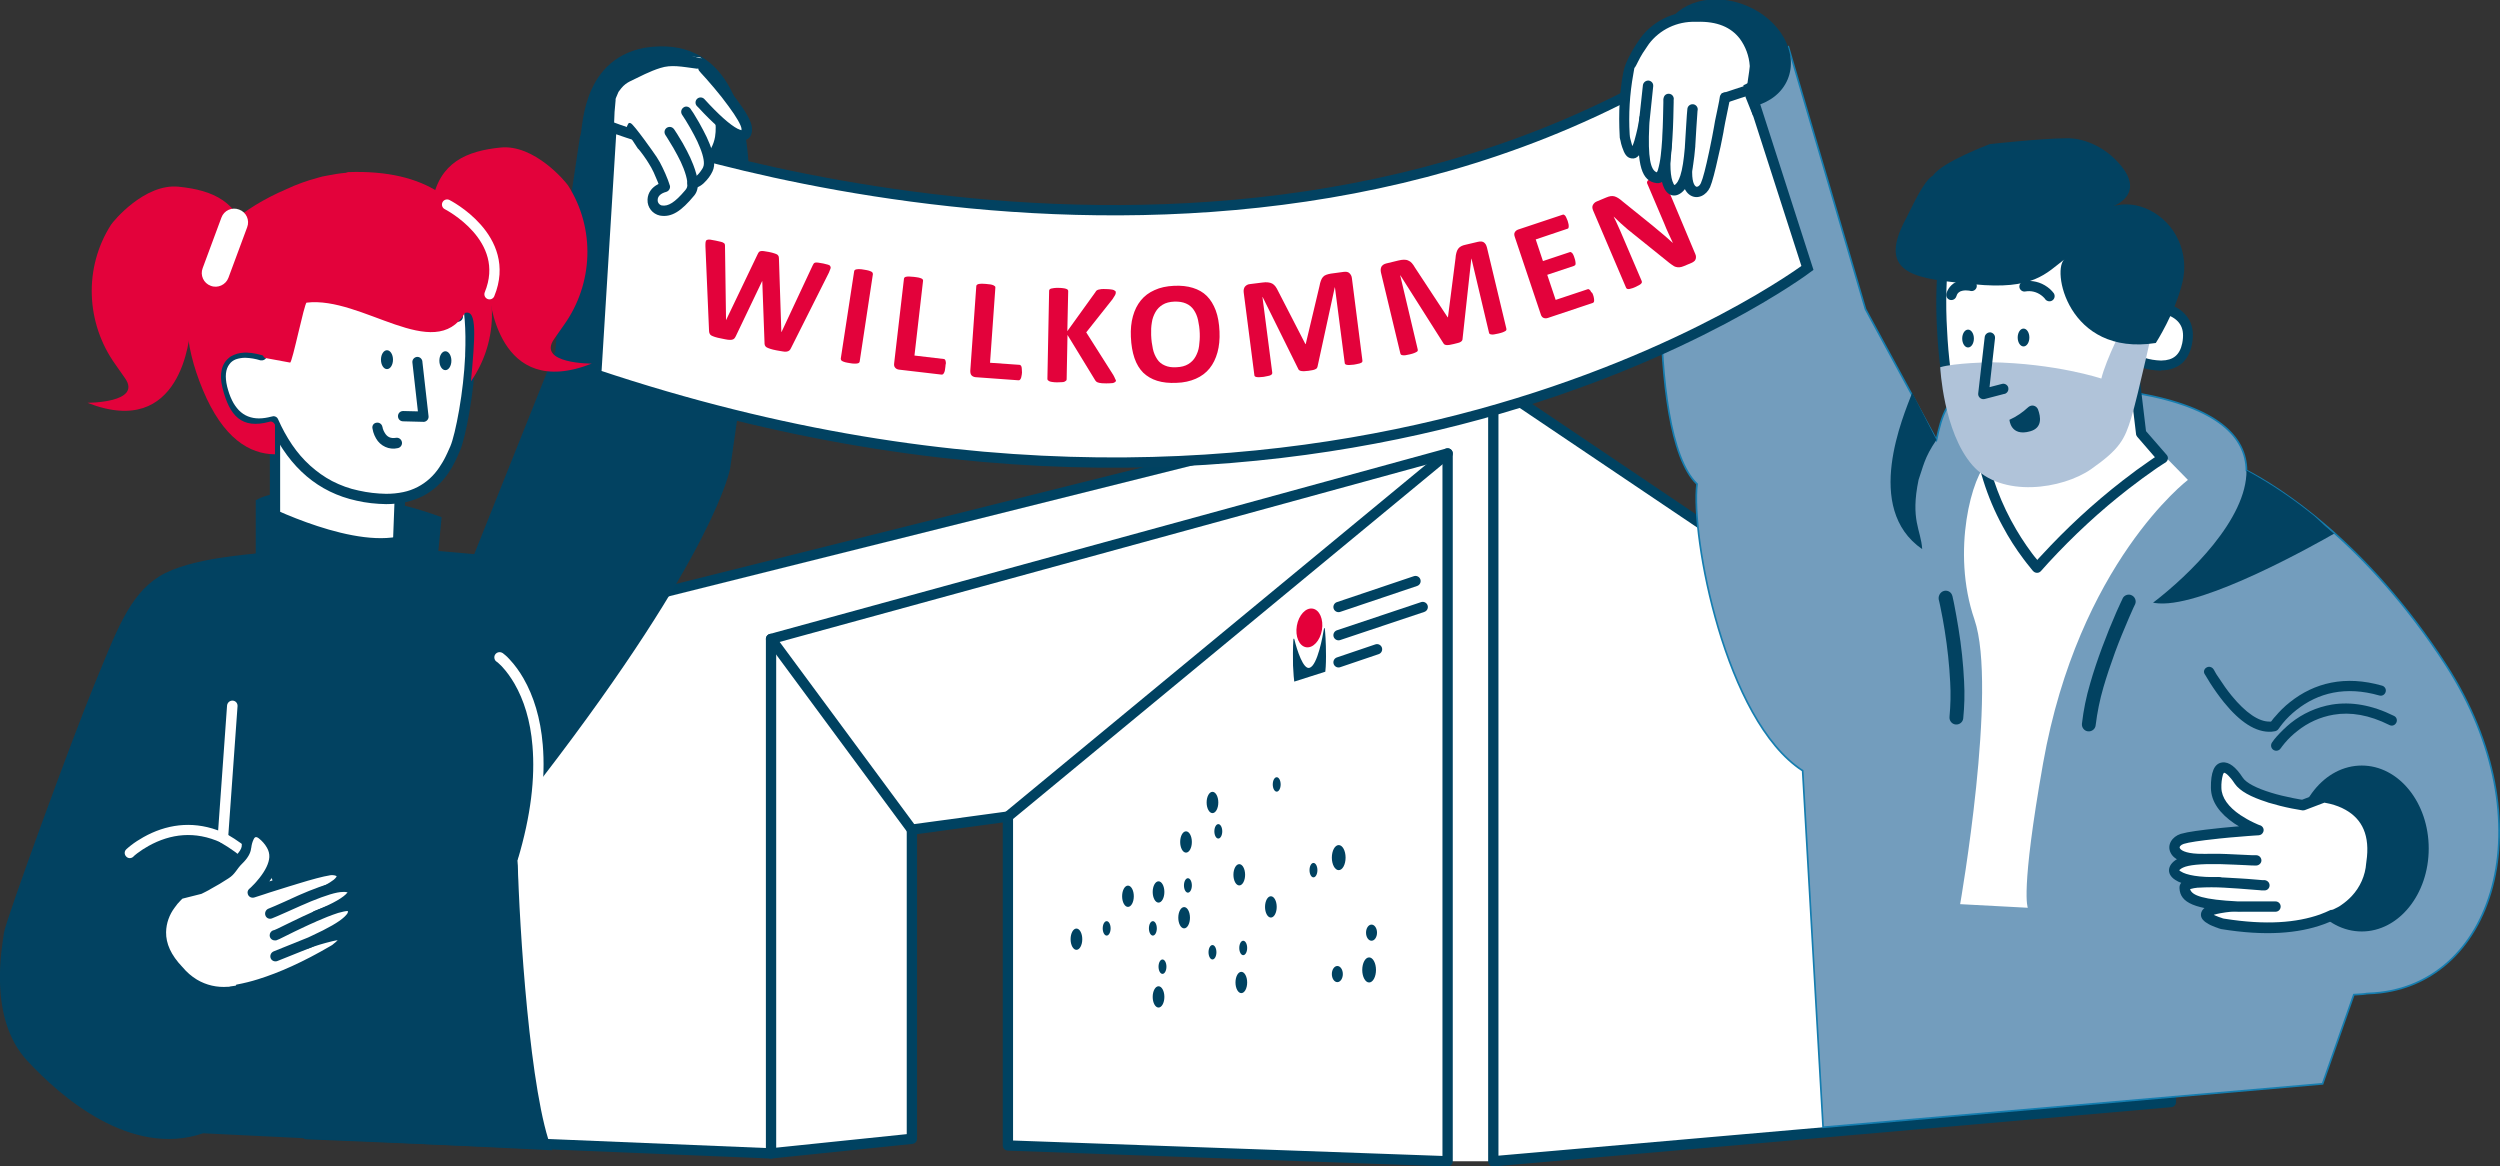 <?xml version="1.0" encoding="UTF-8"?>
<svg xmlns="http://www.w3.org/2000/svg" xmlns:xlink="http://www.w3.org/1999/xlink" version="1.1" id="Ebene_1" x="0px" y="0px" viewBox="0 0 1455.5 679.1" style="enable-background:new 0 0 1455.5 679.1;" xml:space="preserve">
<rect x="0" y="0" width="1455.5" height="679.1" fill="#333333" stroke="none"/>
<style type="text/css">
	.st0{fill:#FFFFFF;}
	.st1{fill:none;stroke:#004261;stroke-width:6;stroke-linecap:round;stroke-linejoin:round;}
	.st2{fill:#E4003A;}
	.st3{fill:#004261;}
	.st4{fill:#739DBD;stroke:#157DAF;stroke-miterlimit:10;}
	.st5{fill:#024261;}
	.st6{fill:#B0C3D9;}
	.st7{fill:#E3023B;}
	.st8{fill:#FFFFFF;stroke:#024261;stroke-width:6;stroke-miterlimit:10;}
	.st9{fill:none;stroke:#024261;stroke-width:6;stroke-miterlimit:10;}
	.st10{fill:none;stroke:#FFFFFF;stroke-width:6;stroke-linecap:round;stroke-linejoin:round;}
</style>
<polyline class="st0" points="869.8,223.8 1263.9,489.3 1263.9,641.6 895.6,673.8 885.9,676.1 842.8,676.1 586.8,666.9 586.8,475.4   531.9,483 530.9,663 448.9,671.5 178.5,660.3 178.5,396.8 869.4,224.1 "></polyline>
<polyline class="st1" points="869.8,223.8 1263.9,489.3 1263.9,641.6 869.4,676.1 869.4,224.1 178.5,396.8 178.5,660.3 448.9,671.5   "></polyline>
<polygon class="st1" points="448.9,671.5 448.9,372 842.8,264 842.8,676.1 586.8,666.9 586.8,475.4 530.9,483 530.9,663 "></polygon>
<line class="st1" x1="530.9" y1="483" x2="448.9" y2="372"></line>
<line class="st1" x1="586.8" y1="475.4" x2="842.8" y2="264"></line>
<ellipse transform="matrix(0.169 -0.986 0.986 0.169 272.862 1055.093)" class="st2" cx="762" cy="365.8" rx="11.4" ry="7.4"></ellipse>
<path class="st3" d="M753.6,372.3c-0.1-0.6-0.5-0.7-0.6,0c-0.3,4.5-0.3,11.7-0.2,15.2c0.2,4.8,0.6,8.6,0.7,9.2  c0,0.1,0.1,0.1,0.1,0.1l17.9-5.7c0,0,0.1,0,0.1-0.1c0.1-0.5,0.4-4,0.4-9c0-8.7-0.5-14.2-0.7-16.1c0-0.3-0.4-0.4-0.5,0.2  c-0.6,3.7-3.7,21.4-8.4,22.7C758.8,390,755.1,378.5,753.6,372.3L753.6,372.3z"></path>
<line class="st1" x1="779.3" y1="353.4" x2="824.1" y2="338.3"></line>
<line class="st1" x1="779.3" y1="369.8" x2="828.3" y2="353.4"></line>
<line class="st1" x1="779.3" y1="385.6" x2="801.7" y2="378"></line>
<ellipse class="st3" cx="674.5" cy="519.3" rx="3.4" ry="6.2"></ellipse>
<ellipse class="st3" cx="674.5" cy="580.4" rx="3.4" ry="6.2"></ellipse>
<ellipse class="st3" cx="626.7" cy="546.8" rx="3.4" ry="6.2"></ellipse>
<ellipse class="st3" cx="722.7" cy="572" rx="3.4" ry="6.2"></ellipse>
<ellipse class="st3" cx="723.8" cy="551.9" rx="2.3" ry="4.2"></ellipse>
<ellipse class="st3" cx="705.9" cy="554.4" rx="2.3" ry="4.2"></ellipse>
<ellipse class="st3" cx="676.8" cy="562.8" rx="2.3" ry="4.2"></ellipse>
<ellipse class="st3" cx="644.3" cy="540.5" rx="2.3" ry="4.2"></ellipse>
<ellipse class="st3" cx="671.2" cy="540.5" rx="2.3" ry="4.2"></ellipse>
<ellipse class="st3" cx="691.6" cy="515.5" rx="2.3" ry="4.2"></ellipse>
<ellipse class="st3" cx="709.3" cy="484" rx="2.3" ry="4.2"></ellipse>
<ellipse class="st3" cx="743.3" cy="456.7" rx="2.3" ry="4.2"></ellipse>
<ellipse class="st3" cx="764.7" cy="506.6" rx="2.3" ry="4.2"></ellipse>
<ellipse class="st3" cx="798.5" cy="543" rx="3.2" ry="4.7"></ellipse>
<ellipse class="st3" cx="778.6" cy="567.1" rx="3.2" ry="4.7"></ellipse>
<ellipse class="st3" cx="797.1" cy="564.7" rx="4" ry="7.3"></ellipse>
<ellipse class="st3" cx="779.4" cy="499.3" rx="4" ry="7.3"></ellipse>
<ellipse class="st3" cx="739.9" cy="528" rx="3.4" ry="6.2"></ellipse>
<ellipse class="st3" cx="689.4" cy="534.3" rx="3.4" ry="6.2"></ellipse>
<ellipse class="st3" cx="721.5" cy="509.3" rx="3.4" ry="6.2"></ellipse>
<ellipse class="st3" cx="690.5" cy="490.2" rx="3.4" ry="6.2"></ellipse>
<ellipse class="st3" cx="705.9" cy="467.2" rx="3.4" ry="6.2"></ellipse>
<ellipse class="st3" cx="656.7" cy="521.8" rx="3.4" ry="6.2"></ellipse>
<g id="man">
	<g id="hoodie">
		<path id="shape" class="st4" d="M1424.2,387.4c-46.4-71.8-97-103.4-116.3-113.5c-0.2-19.3-16.3-36.6-63.2-44.9    c-105-19.4-111.2-0.9-117.3,27.1l-41.3-76.1l-44.9-152.6l-65.1,59c-8.9,12-19.3,165.5,11.9,195.4c-3.7,30.3,16.3,137.6,61.5,166.9    l11.9,207.6l290.8-25.3l18.2-51.9c8.4-0.4,6-0.6,8.5-0.7C1452.1,576.1,1482.9,478.5,1424.2,387.4L1424.2,387.4z"></path>
		<path id="shape-2" class="st5" d="M1117,279.3c2.7-7.5,3.2-12.7,10.4-23.2l-14.1-27.5c-5.1,13.5-28.7,67.3,5.8,91.1    C1118.4,308.3,1112.1,302.9,1117,279.3L1117,279.3z"></path>
		<path id="shapeII" class="st5" d="M1347.6,300.6c-12.4-10.1-25.6-19.1-39.7-26.7c0.3,28.2-33.3,60.9-54.4,77    c1.1,0.2,2.2,0.3,3.4,0.4c27,1.8,91.1-34.4,102-40.6C1355.4,307.8,1351.6,304.3,1347.6,300.6L1347.6,300.6z"></path>
		<path id="Path-6" class="st5" d="M1357.6,410.2c11.2-1.8,23.3,0.2,36.2,6.6c1.5,0.7,2.1,2.5,1.3,4s-2.5,2.1-4,1.3l0,0    c-11.8-5.9-22.6-7.7-32.5-6c-7.7,1.3-15,4.6-21.1,9.5c-2.7,2.1-5.1,4.4-7.3,7c-0.6,0.7-1.1,1.4-1.6,2l-0.4,0.6l-0.2,0.2l-0.2,0.3    c-0.9,1.4-2.8,1.8-4.2,0.9s-1.8-2.8-0.9-4.2l0,0l0.2-0.3c0.8-1.2,1.7-2.3,2.6-3.3c2.5-2.8,5.2-5.4,8.1-7.8    C1340.6,415.4,1348.8,411.7,1357.6,410.2L1357.6,410.2z"></path>
		<path id="Path-7" class="st5" d="M1284.7,388.6c1.4-0.8,3.1-0.3,4,1l0.6,1l0.2,0.4c0.6,1.1,1.3,2.3,2.2,3.5    c2.4,3.7,4.9,7.3,7.7,10.7c7.9,9.6,15.7,15.2,22.3,14.9l0.3,0l0.2,0l0.5-0.6c0.4-0.6,0.9-1.2,1.5-1.9l0.3-0.3    c2.6-3.1,5.5-6,8.7-8.5c14.2-11.3,32.1-15.8,53.7-9.6c1.6,0.5,2.5,2.1,2,3.7c-0.5,1.6-2.1,2.5-3.7,2c-19.6-5.6-35.6-1.6-48.3,8.5    c-2.9,2.3-5.5,4.8-7.8,7.6c-0.6,0.8-1.2,1.5-1.7,2.2l-0.2,0.3c-0.2,0.3-0.4,0.6-0.5,0.7l-0.1,0.1c-0.4,0.7-1.2,1.2-2,1.4    c-0.7,0.1-1.4,0.2-2.1,0.3c-9.3,0.6-18.6-5.9-27.7-17.1c-2.9-3.6-5.6-7.4-8.1-11.3l-0.6-1c-0.5-0.8-1-1.6-1.4-2.3l-0.6-1    c-0.2-0.4-0.4-0.7-0.5-0.8C1282.7,391.2,1283.2,389.4,1284.7,388.6L1284.7,388.6L1284.7,388.6z"></path>
		<path id="line_II" class="st5" d="M1131.9,344c2.1-0.5,4.2,0.8,4.7,2.8l0.1,0.2l0.3,1.4l0.4,1.8c0.1,0.5,0.2,1,0.3,1.5l0.1,0.5    c0.8,4.1,1.6,8.6,2.4,13.5c1.7,10.3,2.8,20.7,3.3,31.1c0.4,7.1,0.2,14.3-0.5,21.4c-0.2,2.2-2.2,3.8-4.4,3.6    c-2.2-0.2-3.8-2.2-3.6-4.4c0.6-6.7,0.8-13.5,0.4-20.2c-0.5-10.1-1.6-20.2-3.2-30.2c-0.7-4.7-1.6-9.1-2.4-13.1l-0.3-1.5    c-0.1-0.6-0.3-1.2-0.4-1.8l-0.4-1.7C1128.4,346.7,1129.8,344.5,1131.9,344C1131.9,344,1131.9,344,1131.9,344L1131.9,344z"></path>
		<path id="line" class="st5" d="M1241.1,346.6c1.9,0.9,2.8,3.2,2,5.1l-1.1,2.3l-0.7,1.6c-0.6,1.3-1.2,2.7-1.9,4.3    c-2.7,6.3-5.5,13-8,19.8c-2.6,7.1-4.9,14-6.8,20.5c-2.1,7.2-3.6,14.6-4.5,22c-0.2,2.2-2.2,3.8-4.4,3.6c-2.2-0.2-3.8-2.2-3.6-4.4    l0,0c0.9-7.9,2.5-15.8,4.8-23.5c1.9-6.7,4.3-13.8,7-21.1c2.6-7,5.4-13.9,8.2-20.3l0.9-2c0.6-1.3,1.1-2.4,1.6-3.5l0.9-1.9l0.4-0.9    C1236.8,346.5,1239.2,345.6,1241.1,346.6L1241.1,346.6z"></path>
	</g>
	<path id="shirt" class="st0" d="M1260.4,265.7l13.4,13.7c0,0-63.6,48.4-84.3,164.9c-13.4,75.7-8.9,84.2-8.9,84.2l-39.4-2.1   c0,0,22-125.9,8.3-165.8c-13.7-39.8-1.2-84.6,8.1-91.8C1166.9,261.6,1260.4,265.7,1260.4,265.7L1260.4,265.7z"></path>
	<path id="neck" class="st0" d="M1242.7,221.2l3.7,31.1l12.6,14.5l0,0c0,0-37.3,23.1-73,63.7c0,0-29.2-30.8-34.3-79.1l68.4,8.5   l5.4-26.7L1242.7,221.2L1242.7,221.2z"></path>
	<path id="neck-2" class="st5" d="M1186,333.5c-0.8,0-1.6-0.3-2.2-0.9c-0.2-0.2-0.6-0.6-1.2-1.4l-0.7-0.9c-1.2-1.4-2.4-3-3.7-4.7   c-4.6-6.1-8.7-12.5-12.3-19.3c-9.2-16.9-15-35.5-17.1-54.7c-0.1-0.8,0.2-1.7,0.8-2.3c0.6-0.6,1.4-1,2.2-1c0.1,0,0.3,0,0.4,0   l65.6,8.2l4.8-24c0.1-0.7,0.5-1.3,1.1-1.7l0.2-0.1l17.2-12c0.5-0.4,1.1-0.5,1.7-0.5c1.5,0,2.8,1.1,3,2.6l3.6,30.2l12,13.8   c1.1,1.2,1,3.1-0.3,4.2c-0.1,0.1-0.2,0.1-0.2,0.2l-0.2,0.1l-0.8,0.5l-1.1,0.7c-0.7,0.5-1.5,1-2.3,1.5l-1.6,1.1   c-4.9,3.4-10.1,7.2-15.4,11.3c-16.8,13-32.4,27.5-46.8,43.1c-1.5,1.6-2.9,3.2-4.4,4.9C1187.7,333.1,1186.9,333.5,1186,333.5   L1186,333.5z M1155.1,254.9L1155.1,254.9l0.1,0.4c2.3,16.6,7.6,32.6,15.5,47.4l0.5,0.9c3.5,6.5,7.4,12.6,11.8,18.5   c0.9,1.3,1.9,2.4,2.8,3.5l0.3,0.4l0.7-0.8l1.5-1.6c14.6-15.9,30.5-30.6,47.5-43.8c5.4-4.2,10.7-8.1,15.7-11.5   c0.9-0.6,1.8-1.2,2.6-1.8l0.5-0.3l-10.3-11.9c-0.3-0.4-0.6-0.9-0.7-1.4l0-0.2l-3.1-26.1l-12.1,8.4l-5.2,25.5   c-0.3,1.4-1.5,2.4-2.9,2.4c-0.1,0-0.1,0-0.2,0l-0.2,0L1155.1,254.9L1155.1,254.9L1155.1,254.9z"></path>
	<g id="head">
		<path id="ear" class="st0" d="M1253.8,178.6c0,0,23.8,0.5,19.5,21.7s-30.5,9-30.5,9l3.5-30.3L1253.8,178.6L1253.8,178.6z"></path>
		<path id="ear-2" class="st5" d="M1257.9,215.8c-3.8-0.1-7.6-0.7-11.3-1.9c-1.6-0.5-3.2-1.1-4.7-1.7l-0.4-0.2    c-1.2-0.5-1.9-1.8-1.7-3.1l3.5-30.3c0.2-1.5,1.4-2.6,2.8-2.7l7.5-0.4h0.2c1,0,1.9,0.1,2.9,0.3l0.6,0.1c2.6,0.4,5.2,1.1,7.6,2.1    c4.2,1.6,7.6,4.6,9.8,8.5c2.1,3.9,2.5,8.7,1.4,14.2c-1,4.9-3.1,8.6-6.2,11.2c-3.3,2.5-7.4,3.8-11.6,3.7    C1258.3,215.8,1258.1,215.8,1257.9,215.8L1257.9,215.8z M1253.8,181.6L1253.8,181.6l-4.8,0.3l-2.9,25.5l0.2,0.1    c0.5,0.2,1.1,0.4,1.6,0.6l0.6,0.2c3.1,1,6.3,1.5,9.5,1.6h0.4c6.9-0.1,10.7-3.3,12.1-10.1c0.8-4.1,0.6-7.5-0.8-10.2    c-1.3-2.5-3.6-4.5-6.9-5.9c-2-0.8-4-1.4-6.2-1.7c-0.7-0.1-1.4-0.2-2-0.2l-0.1,0L1253.8,181.6L1253.8,181.6z"></path>
		<path id="face" class="st0" d="M1186,111.6c-6.3-0.5-49.2-3.2-53.9,32.6c-4.7,35.8,0.4,75.4,4.3,93.4c3.9,18,86.2,9.7,90.8,8.1    c4.6-1.6,10.2-7.1,10.2-7.1l11.3-55C1248.7,183.6,1253.3,117.2,1186,111.6L1186,111.6z"></path>
		<path id="face-2" class="st5" d="M1181.6,252h-1.7c-14.4-0.1-25.1-1.1-32.6-3.2c-3.4-0.8-6.6-2.3-9.4-4.2    c-2.2-1.5-3.7-3.8-4.3-6.3c-3.1-15-5-30.3-5.8-45.6c-1-16.3-0.5-32.6,1.5-48.8c1.1-8.3,4.2-15.3,9.2-20.8    c4.7-5.2,11.2-9.1,19.3-11.6c5.8-1.7,11.8-2.7,17.9-3c1.4-0.1,2.9-0.1,4.2-0.1c2.2,0,4.3,0.1,6.6,0.3c7.1,0.5,14.1,1.9,20.8,4.1    c5.9,2,11.5,4.8,16.7,8.3c4.8,3.4,9.1,7.4,12.7,12.1c3.6,4.7,6.7,9.9,8.9,15.4c3.2,7.8,5.2,15.9,6,24.3c0.3,2.7,0.4,5.4,0.4,7.9    c0,1.3,0,2.1,0,2.6l0,0.4c0,0.1,0,0.3-0.1,0.4l-11.3,55c-0.1,0.6-0.4,1.1-0.8,1.5c-0.2,0.2-0.6,0.6-1.4,1.3l-0.6,0.6    c-0.9,0.8-1.8,1.5-2.7,2.2c-1.3,1-2.6,1.8-4,2.6c-0.8,0.5-1.7,0.8-2.6,1.2c-1.9,0.7-8.8,1.5-17.9,2.2    C1200.4,251.6,1189.9,252,1181.6,252L1181.6,252z M1179.7,114.4c-1.3,0-2.6,0-4,0.1c-5.6,0.2-11.1,1.1-16.4,2.7    c-3.2,1-6.4,2.3-9.3,4c-2.7,1.6-5.1,3.5-7.3,5.8c-2.1,2.3-3.8,4.9-5,7.8c-1.4,3.1-2.3,6.4-2.7,9.8c-1.9,15.8-2.4,31.8-1.4,47.8    c0.7,15,2.6,29.9,5.7,44.6c0.3,1.4,1.5,2.6,3.5,3.8c2.6,1.3,5.4,2.3,8.3,2.8c7.1,1.6,17.1,2.4,28.9,2.5h1.5    c7.7,0,17.7-0.4,27.3-1.1c8.5-0.6,15.3-1.4,17.2-1.9l0.2-0.1c0.6-0.2,1.2-0.5,1.7-0.8c1.1-0.6,2.2-1.3,3.3-2.1c1-0.7,2-1.6,3-2.4    c0.2-0.2,0.3-0.3,0.5-0.4l0.1-0.1l11.1-53.9c0-0.1,0-0.2,0-0.3v0l0-0.7c0-0.2,0-0.5,0-0.7v-0.7c0-2.3-0.1-4.8-0.4-7.3    c-0.7-7.8-2.6-15.4-5.6-22.6c-2.1-5-4.8-9.7-8.1-14c-3.3-4.2-7.2-7.9-11.5-11c-4.7-3.2-9.8-5.8-15.2-7.5c-6.2-2-12.6-3.3-19.2-3.8    C1183.7,114.4,1181.7,114.4,1179.7,114.4L1179.7,114.4z"></path>
		<path id="beard" class="st6" d="M1240.8,183.1c-4,3.9-14.8,26.7-17.4,37.3c0,0-26.6-8.9-64.7-9.5c0,0-20.8,0.4-29.1,2.9    c0,0,1.8,37.6,18.7,57c16.9,19.4,52.5,14,69.2,2.3s19.5-17.3,23.3-29.8c3.9-12.5,14.1-59.2,14.1-59.2L1240.8,183.1L1240.8,183.1z"></path>
		<path id="hair" class="st5" d="M1255.1,199.7c0,0,11.2-17.3,15.5-35.3c4.1-16.9-3.8-34.6-19.4-42.2c-13.1-6.3-22.8-1.4-22.8-1.4    s24.1-7,3.2-27.9c-7.4-7.4-18.3-12.7-28.8-12.4c-14.6,0.1-44.3,3.4-44.3,3.4s-27.9,10.4-33.1,18.3c-5.6,3-12.6,19.2-15.6,24.8    c-18.5,34,7.7,35.3,39.3,38.5c34.8,3.5,42-6.3,53.2-14.8C1194,155.7,1203.4,207.7,1255.1,199.7L1255.1,199.7z"></path>
		<path id="nose" class="st5" d="M1155.5,196.2c0.2-1.6,1.7-2.8,3.3-2.7c1.6,0.2,2.8,1.6,2.7,3.2l0,0.2l-3.2,28.5l7.3-1.9    c1.5-0.4,3.1,0.5,3.6,2l0,0.2c0.4,1.5-0.5,3.1-2,3.6l-0.2,0l-11.5,3c-1.6,0.4-3.2-0.5-3.7-2.1c-0.1-0.3-0.1-0.6-0.1-0.9l0-0.2    L1155.5,196.2L1155.5,196.2z"></path>
		<ellipse id="eye" class="st5" cx="1145.8" cy="197.1" rx="3.4" ry="5.2"></ellipse>
		<ellipse id="eye_II" class="st5" cx="1178.1" cy="196.5" rx="3.4" ry="5.2"></ellipse>
		<path id="brow" class="st5" d="M1178.2,163.8c4.9-0.8,9.8,0.4,13.8,3.3c1,0.7,1.9,1.5,2.7,2.4c0.4,0.4,0.7,0.8,1,1.2    c0.9,1.4,0.6,3.2-0.8,4.2c-1.3,0.9-3.1,0.6-4.1-0.6l-0.2-0.3c-0.1-0.1-0.3-0.3-0.4-0.5c-0.6-0.6-1.2-1.2-1.8-1.6    c-2.7-2-6-2.8-9.3-2.2c-1.6,0.3-3.2-0.9-3.4-2.5C1175.5,165.6,1176.6,164.1,1178.2,163.8L1178.2,163.8z"></path>
		<path id="brow_II" class="st5" d="M1141.1,163.4c2.1-0.5,4.2-0.5,6.3-0.2l0.4,0.1c0.3,0.1,0.6,0.1,0.8,0.2c1.6,0.4,2.6,2,2.2,3.7    c-0.4,1.5-1.9,2.5-3.5,2.2l-0.4-0.1c-0.1,0-0.3-0.1-0.5-0.1c-1.3-0.2-2.7-0.2-4,0.1c-1.6,0.3-2.9,1.4-3.3,3l-0.1,0.2    c-0.5,1.6-2.1,2.5-3.7,2.1s-2.5-2.1-2.1-3.7c0,0,0-0.1,0-0.1C1134.4,167,1137.4,164.2,1141.1,163.4L1141.1,163.4z"></path>
		<path id="mouth" class="st5" d="M1180.8,237.1c-3.2,3-6.9,5.5-10.9,7.3c0,0,0.6,10,12.1,6.7c7.1-2,6.2-8.3,4.5-12.8    c-0.8-1.8-2.8-2.7-4.6-1.9C1181.5,236.6,1181.1,236.8,1180.8,237.1L1180.8,237.1z"></path>
	</g>
	<g id="hand">
		<ellipse id="welt" class="st5" cx="1375" cy="494" rx="39" ry="48.3"></ellipse>
		<path id="Path-26" class="st0" d="M1282.4,500.5c-20.1,0.2-18.6-9.6-11.9-11.7c8.5-2.7,44.4-5.1,44.4-5.1s-24.4-8.7-24.6-24.6    c-0.2-15.9,6.6-14.2,13-4.4s37.5,14.4,37.5,14.4l12-4.6c0,0,33.2,2.3,27.8,37.8c-0.9,12.3-8,23.2-18.9,28.9    c-5.1,2.6-24,14.4-68.1,7.2c0,0-19.7-5.6-1.8-9c4.5-0.8,9-1.3,13.6-1.4"></path>
		<path id="Path_2_5" class="st5" d="M1360.2,528.6l0.6-0.3c0.1-0.1,0.2-0.1,0.4-0.2c0.6-0.3,1.2-0.7,1.9-1.2c2.2-1.5,4.2-3.2,6-5.1    c5-5.3,8-12.1,8.5-19.3l0.1-0.7l0-0.1c2.3-15.3-2.5-24.8-12.1-30.2c-2.8-1.6-5.8-2.7-9-3.5c-1.1-0.3-2.1-0.4-2.9-0.6l-0.4-0.1    l-11.3,4.3c-0.4,0.2-0.9,0.2-1.3,0.2l-0.2,0l-1.2-0.2l-0.5-0.1c-1.3-0.2-2.8-0.5-4.5-0.8c-4.6-0.9-9.2-2.1-13.6-3.4l-1.1-0.4    c-9.1-2.9-15.5-6.3-18.5-10.6l-0.2-0.3c-2.7-4.1-5.2-6.2-6.1-6.1l0,0c-0.3,0.3-0.4,0.7-0.6,1.1c-0.7,2.5-1,5.1-0.9,7.7    c0.1,5.7,4.1,11.1,11,15.8c2.6,1.7,5.2,3.2,8,4.5c0.8,0.4,1.6,0.7,2.2,1l1,0.4l0.4,0.1c1.6,0.6,2.4,2.3,1.8,3.8    c-0.4,1.1-1.4,1.9-2.6,2l-3.2,0.2c-1.2,0.1-2.6,0.2-4,0.3l-3.6,0.3c-4.2,0.3-8.3,0.7-12.2,1.1l-1.7,0.2c-9.4,1-16.2,2-19,2.9    c-1.9,0.6-2.7,1.8-2.3,2.5c0.9,1.8,5.3,3.4,13.3,3.3c1.7,0,3,1.3,3,3c0,1.7-1.3,3-3,3c-10.1,0.1-16.6-2.2-18.7-6.7    c-2.2-4.5,0.9-9.3,5.9-10.9l0.4-0.1c3.7-1.1,11.2-2.1,21.5-3.2l2.9-0.3c2.5-0.2,5-0.5,7.6-0.7l1.6-0.1l-0.4-0.2    c-0.5-0.3-1.1-0.7-1.6-1l-0.8-0.5c-8.3-5.7-13.5-12.5-13.6-20.7c-0.1-8.9,1.8-14.2,6.6-14.8c4-0.5,8,2.8,11.9,8.8    c2,3.1,8,6.2,16.5,8.8c4.1,1.3,8.6,2.3,13,3.2c1.6,0.3,3,0.6,4.3,0.8l0.8,0.1l11.3-4.3c0.3-0.1,0.7-0.2,1.1-0.2l0.2,0l0.4,0    c1.5,0.2,3,0.4,4.5,0.8c3.7,0.9,7.2,2.2,10.6,4.1c11.6,6.6,17.7,18.3,15.2,35.8l-0.1,0.4l0,0.5c-0.7,8.4-4.1,16.3-9.8,22.5    l-0.4,0.4c-2.1,2.3-4.5,4.3-7.1,6l-0.6,0.4c-0.8,0.5-1.6,1-2.5,1.4l-0.2,0.1l-2.4,1.3l-1.2,0.6c-2.1,1-4.2,1.9-6.4,2.7    c-14.8,5.4-34.1,7-59.8,2.8c-0.1,0-0.2,0-0.3-0.1l-0.7-0.2c-0.2-0.1-0.4-0.1-0.6-0.2l-0.2-0.1c-1.2-0.4-2.3-0.8-3.4-1.3    c-1.5-0.6-2.8-1.4-4.1-2.3c-1.8-1.4-2.9-3.2-2.2-5.5c0.9-2.8,4-4.2,9.8-5.3c4.7-0.9,9.4-1.4,14.1-1.5c1.7,0,3,1.3,3.1,2.9    c0,1.7-1.3,3-2.9,3.1c-4.4,0.1-8.8,0.5-13.1,1.3c-1.2,0.2-2.3,0.5-3.4,0.8l-0.3,0.1l0.1,0.1c0.3,0.2,0.7,0.3,1.1,0.5l0.3,0.1    c0.9,0.4,1.9,0.8,3,1.1l0.5,0.2l0.7,0.2l0.7,0.1c24,3.8,41.8,2.3,55.4-2.5l0.5-0.2c1.9-0.7,3.5-1.4,5.2-2.2l0.7-0.3    C1357.6,530,1359.5,529,1360.2,528.6L1360.2,528.6z"></path>
		<path id="Path-27" class="st0" d="M1313.6,500.9c-7.1,0.2-35.1-2.8-43.9,1.5s-3.2,11.8,22.1,11.3"></path>
		<path id="Path_2_6" class="st5" d="M1268.4,499.7c4.3-2.1,11.9-2.8,22.8-2.6l1.6,0c2.3,0.1,4.8,0.1,7.7,0.3l10.7,0.5    c1.3,0,1.5,0,2.3,0c1.7,0,3,1.3,3.1,2.9s-1.3,3-2.9,3.1l-1.3,0c-0.7,0-1.8,0-4.8-0.2l-6.7-0.3c-3.2-0.1-5.7-0.2-8.2-0.3l-1.6,0    c-10-0.2-16.9,0.5-20.1,2c-0.7,0.3-1.3,0.7-1.9,1.2c-0.1,0.1-0.2,0.2-0.2,0.2l-0.1,0.1l0,0.1c0.2,0.2,0.4,0.4,0.6,0.5l0.2,0.1    c3.2,2.2,11,3.6,22.1,3.3c1.7,0,3,1.3,3.1,2.9c0,1.7-1.3,3-2.9,3.1c-12.3,0.2-21.1-1.3-25.6-4.4    C1260.7,508.5,1262.1,502.8,1268.4,499.7L1268.4,499.7z"></path>
		<path id="Path-28" class="st0" d="M1318.3,515.4c-1,0.6-46.6-5.2-46.4,1.7c0.2,5.7,5.4,9.6,31.4,10.9h21.4"></path>
		<path id="Path_2_7" class="st5" d="M1278.8,511c5.5-0.4,11-0.4,16.4-0.1l1.7,0.1c2.2,0.1,4.6,0.3,7.1,0.4l4.6,0.3l6.1,0.5    c1,0.1,1.7,0.1,2.3,0.2l0.5,0l0.3,0l0.1,0c1.1-0.1,2.2,0.4,2.9,1.3l0.1,0.2c0.9,1.4,0.4,3.3-1,4.1l0,0c-0.4,0.2-0.8,0.4-1.3,0.4    c-0.2,0-0.3,0-0.5,0h-0.5l-0.4,0c-0.4,0-0.8,0-1.3-0.1l-10.3-0.8l-2.6-0.2c-2.3-0.2-4.4-0.3-6.4-0.4l-1.5-0.1    c-5.1-0.3-10.1-0.3-15.2,0l-0.4,0c-1.4,0.1-2.9,0.4-4.3,0.8l-0.1,0l0,0.1c1,3.7,7.8,6.1,27.8,7.1l0.6,0h21.3c1.6,0,2.9,1.2,3,2.8    l0,0.2c0,1.6-1.2,2.9-2.8,3l-0.2,0h-21.6l-1.5-0.1c-23.8-1.3-32.5-5-32.8-13.7c-0.1-2.4,1.5-4,3.8-4.9    C1274.7,511.6,1276.7,511.2,1278.8,511L1278.8,511z"></path>
	</g>
</g>
<g id="woman">
	<path id="shape-3" class="st5" d="M148.9,291.3c15.5-9.8,67.6-5.2,108.2,9.8l-16.4,31.4l-82.8-13.1L148.9,291.3L148.9,291.3z"></path>
	<path id="neck-3" class="st0" d="M160.1,318.4v-83.3l73.1,44.1l-1.7,44.7L160.1,318.4L160.1,318.4z"></path>
	<path id="neck_2_2" class="st5" d="M231.5,326.9L231.5,326.9c-0.1,0-0.2,0-0.2,0l-71.4-5.5c-1.6-0.1-2.8-1.4-2.8-3v-83.3   c0-1.7,1.3-3,3-3c0.6,0,1.1,0.1,1.6,0.4l73.1,44.1c0.9,0.6,1.5,1.6,1.5,2.7l-1.7,44.7C234.5,325.7,233.2,326.9,231.5,326.9z    M163.1,240.4v75.2l65.5,5l1.5-39.8L163.1,240.4z"></path>
	<g id="head-2">
		<path id="face-3" class="st0" d="M256.9,145.9c-29.8-20.6-56.6-28.2-98.6,25.6l-5.7,35.4c-17.6-5.3-26.9,3.3-23.1,18.7    c4.1,16.6,13.7,24,29.7,19.7l0,0c7.7,17.4,22.1,37.3,49,43.2c42.1,9.1,51.9-16.9,56.6-27.2C269.5,251,286.7,166.5,256.9,145.9    L256.9,145.9z"></path>
		<path id="face-4" class="st5" d="M224.8,293.5L224.8,293.5c-5.8-0.1-11.6-0.7-17.2-2c-22.1-4.8-38.8-19-49.8-42.2l-0.2-0.5    l-0.5,0.1c-2,0.4-4.1,0.6-6.1,0.6c-5.6,0.1-11.1-1.9-15.2-5.8c-4-3.8-7-9.5-8.9-16.9l-0.1-0.5c-0.9-3.3-1.1-6.8-0.7-10.3    c0.3-2.8,1.4-5.5,3.1-7.7c1.5-1.9,3.5-3.5,5.8-4.4c2.6-1.1,5.4-1.6,8.3-1.5c2.3,0,4.6,0.3,6.9,0.8l0.1,0l5.2-32.1    c0.1-0.4,0.2-0.8,0.5-1.2l0.1-0.2c4.6-6,9.6-11.8,14.9-17.2c4.4-4.5,9.1-8.7,14.1-12.6c4.2-3.2,8.8-5.9,13.6-8.1    c4.2-1.9,8.7-3.2,13.2-3.9c2.2-0.3,4.3-0.5,6.5-0.5c6.4,0.1,12.6,1.4,18.5,3.8c7.2,3,14.1,6.9,20.6,11.4l1.3,0.9    c3.6,2.6,6.7,5.8,8.9,9.6c2.6,4.3,4.6,9,5.9,13.9c2.9,10.3,4,23.3,3.4,38.8l-0.1,1.9c-0.6,11-1.8,21.9-3.7,32.7    c-1.8,10.2-3.8,18.5-5.5,22.2l-1.6,3.6c-0.2,0.5-0.4,0.9-0.6,1.3l-0.4,0.9c-1.2,2.5-2.6,4.9-4.2,7.2c-1.9,2.8-4.1,5.3-6.6,7.6    c-2.4,2.2-5.2,4.1-8.1,5.6c-3.1,1.6-6.3,2.7-9.7,3.5C232.5,293.1,228.7,293.5,224.8,293.5z M159.2,242.3c1.2,0,2.3,0.7,2.7,1.8    c2.3,5.2,5,10.2,8.2,14.9c3,4.4,6.5,8.5,10.5,12.1c3.9,3.5,8.2,6.6,12.8,9c4.9,2.5,10,4.4,15.4,5.5c5.3,1.2,10.6,1.8,16,1.9    c3.4,0,6.7-0.3,10-1c2.9-0.6,5.7-1.6,8.4-3c2.5-1.3,4.8-2.9,6.9-4.8c2.1-1.9,4-4.1,5.6-6.5c1.4-2.1,2.7-4.2,3.8-6.5    c0.3-0.7,0.6-1.3,1-2.1l0.4-0.9l1.3-2.9c1.5-3.5,3.4-11.4,5.1-21.1c1.8-10.4,3-20.9,3.5-31.4l0-0.9c0.6-14.6-0.3-27-2.9-36.7    c-2.6-10.1-6.9-17.3-12.8-21.4c-15.2-10.5-26.3-15-37-15c-1.9,0-3.7,0.1-5.6,0.4c-4.1,0.6-8,1.8-11.7,3.5c-4.3,2-8.5,4.5-12.3,7.4    c-4.6,3.5-8.9,7.3-13,11.4c-4.9,5-9.5,10.3-13.8,15.8l-0.7,0.9l-5.6,34.6c-0.3,1.6-1.8,2.7-3.4,2.5c-0.1,0-0.1,0-0.2,0l-0.2,0    c-2.8-0.9-5.8-1.4-8.8-1.5c-1.9,0-3.7,0.3-5.5,0.9c-1.5,0.6-2.8,1.5-3.7,2.8c-2.3,2.9-2.7,7.3-1.4,12.9c0.7,2.8,1.6,5.6,2.9,8.2    c1,2.1,2.4,4.1,4,5.8c1.5,1.5,3.2,2.7,5.2,3.5c2,0.8,4.2,1.2,6.4,1.2c2.4,0,4.8-0.4,7.1-1l0.5-0.1    C158.7,242.4,159,242.3,159.2,242.3L159.2,242.3z"></path>
		<g id="face-5">
			<path id="nose-2" class="st5" d="M242.6,207.8c1.6-0.2,3,0.9,3.3,2.5l0,0.2l3.6,31.8c0.2,1.6-1,3.1-2.6,3.3c-0.1,0-0.2,0-0.2,0     h-0.2l-11.8-0.3c-1.7,0-3-1.3-3-3s1.3-3,3-3h0.2l8.4,0.2l-3.2-28.4c-0.2-1.6,0.9-3,2.5-3.3L242.6,207.8L242.6,207.8z"></path>
			<ellipse id="eye_II-2" class="st5" cx="259.3" cy="210" rx="3.5" ry="5.5"></ellipse>
			<ellipse id="eye-2" class="st5" cx="225.3" cy="209.4" rx="3.5" ry="5.5"></ellipse>
			<path id="brow_II-2" class="st0" d="M207.7,179.9c4.1-3,9.2-4.3,14.3-3.4c1.6,0.2,2.8,1.8,2.5,3.4c-0.2,1.6-1.8,2.8-3.4,2.5     c-3.5-0.6-7,0.3-9.9,2.4c-0.7,0.5-1.4,1.1-2,1.7l-0.3,0.3c-0.1,0.1-0.1,0.2-0.2,0.2l-0.1,0.1c-1,1.3-2.9,1.6-4.2,0.6     c-1.3-1-1.6-2.7-0.7-4.1c0.3-0.4,0.7-0.9,1.1-1.3C205.7,181.5,206.7,180.6,207.7,179.9L207.7,179.9z"></path>
			<path id="brow-2" class="st5" d="M254.7,175.7c2.2-0.4,4.5-0.3,6.7,0.2c3.8,0.9,6.9,3.7,8,7.5c0.5,1.6-0.4,3.3-2,3.8     c-1.5,0.5-3.1-0.3-3.7-1.8l-0.1-0.2c-0.5-1.8-1.9-3.1-3.7-3.5c-1.4-0.3-2.9-0.4-4.3-0.1l-0.3,0c-0.2,0-0.3,0.1-0.4,0.1     c-1.6,0.4-3.2-0.6-3.6-2.2c-0.4-1.6,0.6-3.2,2.1-3.6l0.3-0.1C253.9,175.8,254.3,175.7,254.7,175.7L254.7,175.7z"></path>
			<path id="mouth-2" class="st5" d="M219.2,246.1c1.6-0.3,3.1,0.8,3.4,2.3l0.1,0.3c0,0.2,0.1,0.5,0.2,0.9c0.3,0.8,0.6,1.7,1.1,2.4     c1.4,2.4,3.4,3.4,6.5,2.9c1.6-0.3,3.2,0.8,3.5,2.5c0.3,1.6-0.8,3.2-2.4,3.5c-5,1.2-10.2-1.2-12.7-5.7c-0.7-1.2-1.2-2.4-1.6-3.7     l-0.1-0.5c-0.1-0.4-0.2-0.9-0.3-1.3C216.4,247.9,217.5,246.3,219.2,246.1L219.2,246.1L219.2,246.1z"></path>
		</g>
		<g id="hair-2">
			<path id="hair-3" class="st7" d="M286.4,182.1c-0.4-25.8-6.6-48.3-22.1-63.2c-2.4-2.8-5.4-5.2-8.7-6.9     c-12.7-8.2-29.9-12.6-52.8-11.8c-0.5,0.1-1,0.2-1.4,0.4c-3.6,0.3-7.2,0.9-10.7,1.6c-1.9,0.3-3.8,0.7-5.7,1.3     c-6.3,1.7-12.5,3.9-18.4,6.7c-51.3,22.1-71.4,61.9-48.5,116.8c11.8,28.3,27.2,37.4,42,37.5v-17.2c-1.3-2.7-3.4-1.7-3.4-1.7     c-16,4.3-23.1-3.4-27.2-19.9c-2-8-0.4-14.2,4-17.5l0.3-0.3c0.2-0.1,0.4-0.2,0.6-0.4c0.1-0.1,0.2-0.1,0.4-0.2l0.6-0.3     c0.1-0.1,0.2-0.1,0.4-0.2c0.2-0.1,0.5-0.2,0.7-0.3c0.1,0,0.2-0.1,0.3-0.1c0.3-0.1,0.5-0.2,0.8-0.3c0.1,0,0.2,0,0.2-0.1     c1.4-0.4,2.9-0.6,4.4-0.7h1.4c0.4,0,0.8,0,1.2,0.1h0.2c0.4,0,0.8,0.1,1.2,0.1h0.2c2.1,0.3,4.1,0.7,6.1,1.3l0,0     c1.4,0.4,0.4,1,1.8,1.6l14.6,2.7c1.3,0,8.3-34.7,9.6-34.9c32.4-3.9,74.2,35.8,92.2,6c7.3-2.3,5.8,14.3,3.5,39.8     C282.3,210.3,286.6,196.4,286.4,182.1L286.4,182.1z"></path>
			<path id="Path-32" class="st7" d="M143.7,140.2c-4.1-22.9-19.9-29.5-39.7-31.5c-19.8-2-38.1,20.1-39.4,22.2     c-15.9,24.9-14.7,57.2,2.6,81.3c1.9,2.7,3.8,5.4,5.6,8c10.1,14.4-21.9,14.3-21.9,14.3c54.8,21.6,59.6-38.3,60-43.7     C130.9,189.4,147.5,161.5,143.7,140.2L143.7,140.2z"></path>
			<path id="Path-33" class="st0" d="M122.7,166.4L122.7,166.4c-4.2-1.5-6.3-6.2-4.7-10.3l10.9-29.4c1.5-4.2,6.2-6.3,10.3-4.7l0,0     c4.2,1.5,6.3,6.2,4.7,10.3L133,161.7C131.5,165.8,126.8,168,122.7,166.4z"></path>
		</g>
	</g>
	<path id="shape-4" class="st5" d="M436.1,105.5c0-40.2-13.1-85.1-60.8-77.7c-38.5,7.3-35.7,50.9-37.6,51.4l-8.9,59.4l-5.5,66   l-47.2,118l-20.9-1.8l1.9-19.7c0,0-2.9,7.1-25.9,11.4c-31.1,5.8-82.3-21.2-82.3-21.2v30.9c0,0.4-38.5,2.3-56.2,13.4   c-17.7,11-25.2,32.6-37.7,62.8C42.5,428.6,3.2,536,2.3,543.1c-0.9,7.2-9.6,49.4,13.5,74.4c19.6,21.2,60.3,56.6,102.5,42.3   l203.2,9.9c-12.9-31.2-19.2-130.3-20.1-168.9c13.6-28,9.3-49.8,14.3-47.9c101.1-131.4,109.4-180.2,109.4-180.2l7.6-53   C437.7,179.1,436.1,127.9,436.1,105.5L436.1,105.5z"></path>
	<g id="lines">
		<path id="Path-34" class="st0" d="M135.3,407.9l0.2,0c1.6,0.1,2.8,1.4,2.8,3l0,0.2l-5.5,76.9c-0.1,1.7-1.6,2.9-3.2,2.8    c-0.4,0-0.7-0.1-1-0.3c-15.1-6.9-29.3-5.1-42.1,2c-2.3,1.3-4.5,2.7-6.6,4.3c-0.5,0.4-1,0.8-1.5,1.2l-0.2,0.2    c-0.3,0.2-0.4,0.4-0.5,0.5c-1.2,1.2-3.1,1.2-4.2,0c-1.2-1.2-1.2-3.1,0-4.2c0,0,0,0,0,0l0.2-0.2c0.5-0.5,1.4-1.2,2.5-2.1    c2.3-1.8,4.8-3.4,7.3-4.8c13-7.3,27.7-9.6,43-4.1l0.5,0.2l5.2-72.8C132.4,409.1,133.7,407.9,135.3,407.9L135.3,407.9z"></path>
		<path id="Path-35" class="st0" d="M154.5,522.2L154.5,522.2c0.1-1.2,0-2.3-0.3-3.4c-0.5-2.5-1.4-4.9-2.6-7.1    c-3.8-7-11.1-14.1-22.7-20.9l-0.6-0.4c-1.4-0.8-1.9-2.7-1.1-4.1c0.8-1.3,2.5-1.9,3.9-1.2l0.2,0.1l0.7,0.4    c12.3,7.1,20.3,14.9,24.7,22.8l0.2,0.4c3,5.5,3.9,10.3,3.6,13.8l0,0.3c0,0.1,0,0.2,0,0.2c-0.3,1.6-1.8,2.8-3.4,2.5    C155.4,525.3,154.2,523.8,154.5,522.2L154.5,522.2L154.5,522.2z"></path>
		<path id="Path-36" class="st0" d="M288.4,380.9c1-1.3,2.8-1.6,4.2-0.7l0,0l0.2,0.1c0.2,0.2,0.5,0.4,0.8,0.7l0.2,0.1    c1,0.8,1.9,1.7,2.8,2.7c3.2,3.4,5.9,7.2,8.2,11.2c5.9,10.3,9.9,23.1,11.2,38.7c1.6,19.2-0.9,41.5-8.4,67.2l-0.2,0.6l4.2,58.3    c0.1,1.6-1,3-2.6,3.2l-0.2,0c-1.6,0.1-3-1-3.2-2.6l0-0.2l-4.2-58.8c0-0.4,0-0.7,0.1-1.1c7.6-25.5,10.1-47.4,8.5-66.1    c-1.2-14.7-5-26.7-10.5-36.2c-2.1-3.6-4.5-7-7.4-10.1c-0.8-0.8-1.5-1.5-2.1-2l-0.5-0.4c-0.1-0.1-0.3-0.2-0.4-0.3l-0.2-0.1    C287.7,384.1,287.4,382.2,288.4,380.9L288.4,380.9z"></path>
	</g>
	<g id="hand-2">
		<path id="Path-29" class="st0" d="M186.3,519.8c19.1-7.5,12.8-14.3,5.3-13.3c-9.4,1.2-44.6,13-44.6,13s18.6-15.8,10.7-27.8    s-13.5-8.2-14.6,1.7s-26.6,23.9-26.6,23.9l-11.8,3c0,0-24.6,19.9-0.9,44.6c7.4,9.1,18.9,13.7,30.5,12.2    c5.4-0.8,22.7-2.3,60.6-24.5c0,0,15.8-11.7-2.9-7.4c-4.6,1.1-9.2,2.5-13.6,4.1"></path>
		<path id="Path_2_8" class="st5" d="M147.1,481.5c4.3-1.2,8.8,2,13.1,8.6c1.8,2.7,2.6,5.9,2.4,9.1c-0.2,4.5-2.3,9.1-5.6,13.7    l-0.2,0.3l0.2-0.1c2.4-0.8,4.8-1.5,7.1-2.3l3.4-1l3.8-1.1c9.5-2.8,16.3-4.6,19.9-5.1c5.4-0.7,10.5,1.6,10.7,6.3    c0.2,4.7-4.8,9-14.5,12.8c-1.5,0.6-3.3-0.2-3.9-1.7s0.2-3.3,1.7-3.9c3.3-1.1,6.3-2.8,9.1-4.9c0.6-0.5,1.1-1,1.5-1.6    c0.1-0.1,0.1-0.3,0.2-0.4c0-0.2-1.6-1-3.9-0.6l-0.4,0.1c-3.3,0.5-9.9,2.2-18.6,4.9l-1.6,0.5c-1,0.3-2,0.6-3,0.9    c-3.9,1.2-7.8,2.5-11.8,3.7l-3,1l-5.6,1.8c-1.6,0.5-3.3-0.3-3.8-1.9c-0.4-1.1-0.1-2.3,0.8-3.1l0.6-0.5l0.5-0.5    c0.3-0.2,0.5-0.5,0.8-0.8c1.5-1.4,2.8-3,4.1-4.6c3.4-4.3,5.5-8.5,5.7-12.1c0.1-1.9-0.4-3.8-1.4-5.5c-1.2-2.1-2.8-3.9-4.7-5.4    c-0.9-0.7-1.5-0.8-1.9-0.7s-0.8,0.5-1.2,1.4c-0.7,1.5-1.1,3-1.3,4.7l-0.1,0.4c-0.3,2.9-2.1,5.9-5.2,8.9c-3.3,3.2-4,6.1-8,8.6    c-3.3,2.2-6.9,4.3-10.4,6.2l-1,0.6c-0.7,0.4-1.3,0.7-1.9,1l-1.6,0.8l-0.2,0.1c-0.1,0.1-0.3,0.1-0.4,0.2l-0.2,0.1l-11.1,2.8    l-0.1,0.1c-0.2,0.2-0.4,0.4-0.7,0.7l-0.2,0.2c-1.3,1.3-2.5,2.7-3.5,4.2c-3.1,4.1-4.9,9.1-5,14.3c-0.1,6.6,2.8,13.3,9.5,20.3    l0.1,0.1l0.1,0.1c2.3,2.8,5.1,5.2,8.2,7.1c5.5,3.3,11.8,4.7,18.1,4.2l0.4,0c0.3,0,0.5-0.1,0.7-0.1l0.3-0.1    c0.4-0.1,2.2-0.3,2.8-0.4c1.4-0.2-0.4-0.4,1-0.7c4.2-0.8,8.3-1.8,12.4-3.1c12.2-3.8,26.2-10,42.4-19.5l0.8-0.5l0.6-0.5l0.1-0.1    c0.7-0.5,1.4-1.1,2-1.7l0.3-0.3l0.1-0.1l0,0c-0.9,0.1-2,0.3-3.2,0.6l-0.4,0.1c-4.5,1.1-8.9,2.4-13.2,4c-1.6,0.6-3.3-0.2-3.8-1.8    c-0.6-1.6,0.2-3.3,1.8-3.8l0,0c4.6-1.7,9.2-3.1,14-4.2l0.8-0.2c5.5-1.2,8.7-1.2,10.6,0.5c1.4,1.2,1.8,3.2,1,4.9    c-0.5,1.1-1.1,2.1-1.9,2.9c-0.5,0.6-1.1,1.2-1.8,1.8c-0.6,0.5-1.1,1-1.7,1.5l-0.6,0.5c-0.5,0.4-0.8,0.7-1.1,0.8    c-0.1,0.1-0.2,0.1-0.3,0.2c-17,10-31.8,16.6-44.6,20.6c-4.3,1.3-8.7,2.4-13.1,3.3c-1.2,0.2,0.7,0.4-0.4,0.6l-1.7,0.2l-1.9,0.3    l-0.3,0c-0.2,0-0.5,0.1-0.7,0.1l-0.2,0c-7.8,0.8-15.5-0.9-22.2-5c-3.5-2.1-6.7-4.8-9.3-7.9l-0.4-0.5l-0.3-0.4    c-7.3-7.8-10.7-15.7-10.7-23.7v-0.4c0.2-6.4,2.3-12.5,6.2-17.7c1.3-1.8,2.6-3.4,4.2-5l0.4-0.4c0.7-0.7,1.2-1.1,1.6-1.4    c0.3-0.2,0.6-0.4,0.9-0.5l0.2-0.1l11.5-2.9l0.9-0.5l0.9-0.5c0.8-0.4,1.6-0.8,2.4-1.3c3.4-1.9,6.8-3.9,10-6c3.6-2.3,3.9-4.9,7-7.8    c2.2-2.2,3.3-4.1,3.5-5.4C140.8,486.9,143,482.6,147.1,481.5L147.1,481.5z"></path>
		<path id="Path-30" class="st0" d="M157,531.9c6.9-2.5,31.8-15.5,42.3-15.6s9,7.6-15.1,16.9"></path>
		<path id="Path_2_9" class="st5" d="M199.3,513.3c3.3,0,5.8,0.6,7.5,2c2.2,2,2.2,4.9,0.5,7.5c-2.7,4.1-10.3,8.6-21.9,13.1    c-1.5,0.6-3.3-0.2-3.9-1.7c-0.6-1.5,0.2-3.3,1.7-3.9l1.1-0.4c9.8-3.9,16-7.6,18-10.3l0.1-0.1l-0.1,0l-0.1,0    c-0.9-0.2-1.7-0.3-2.6-0.2c-3.7,0-10,2-18.6,5.5c-1.2,0.5-2.4,1-3.7,1.6l-1.9,0.8c-2.5,1.1-15.1,6.8-17.1,7.5    c-1.6,0.6-3.3-0.2-3.8-1.8c-0.5-1.5,0.2-3.1,1.6-3.8l0.5-0.2c2.9-1.1,15.5-6.8,16.7-7.4l1.6-0.7c1.3-0.6,2.6-1.1,3.8-1.6l1.2-0.5    C188.3,515.3,194.8,513.4,199.3,513.3z"></path>
		<path id="Path-31" class="st0" d="M159.9,544.7c1.3,0,41.4-21.7,44.8-16.4c2.7,4.3-0.2,9.3-24.1,20.2l-20.2,8.1"></path>
		<path id="Path_2_10" class="st5" d="M195.9,525.7l0.7-0.2c5.4-1.5,8.8-1.6,10.6,1.3c4.6,7.3-1.9,13.7-24,23.9l-1.4,0.6l-0.1,0.1    l-20.2,8.1c-1.5,0.6-3.3-0.1-3.9-1.6c-0.6-1.5,0.1-3.2,1.5-3.9l0.2-0.1l20.1-8.1l1.7-0.8c10-4.6,16.2-8.2,19.3-11.1l0.2-0.2    l0.4-0.4c1.4-1.4,1.7-2.1,1.5-2.8l0-0.1h-0.2l-0.1,0c-1.5,0.1-3,0.5-4.5,0.9l-0.8,0.2c-4.3,1.4-8.5,3.1-12.6,4.9l-0.6,0.3    c-1.1,0.5-2.2,1-3.4,1.5l-2.8,1.3c-1.8,0.9-3.6,1.7-5.9,2.8l-8.9,4.4c-2.2,1-1.9,0.8-2.7,0.8c-1.7,0-3-1.3-3-3    c0-1.3,0.9-2.5,2.1-2.9l0.2,0l0.1,0c0.1-0.1,0.3-0.1,0.5-0.2l1.6-0.7l8.2-4c2.7-1.3,4.7-2.3,7.1-3.4l1.8-0.8    c0.9-0.4,1.7-0.8,2.6-1.2l1.3-0.6C186.9,528.8,191.4,527.1,195.9,525.7L195.9,525.7z"></path>
	</g>
</g>
<path id="Path-37" class="st0" d="M384.9,112.2c1.1-11.1-10.6-6.3-13.1-15.4c-2.5-9,4.6-9.2,9.1-4.8l30-0.2c0.2-0.3,0.6-0.6,0.9-0.9  c7.6-7.3,9-16.9,7.1-26.7c-1.6-7.7-5.2-24.6-5.2-24.6l-5.8-6.1c-39.2-5.2-44.8,14.5-52.1,18.2c-1.2,9.2-1.6,18.5-1.3,27.8  c0,0-2.6,25.8,19.9,37.8C374.3,117.6,383.8,123.4,384.9,112.2L384.9,112.2z"></path>
<path id="Path_2_11" class="st5" d="M422.1,80.9L422.1,80.9c-1,5.7-3.8,11-7.9,15l-0.3,0.3L413,97c-0.6,0.6-1.3,0.9-2.2,0.9l-30,0.2  c-0.8,0-1.6-0.3-2.1-0.9c-1.5-1.5-3.3-2.2-4.2-1.9c-0.1,0-0.1,0.1-0.2,0.3c0,0.1,0,0.2-0.1,0.3c-0.1,1.1,0,2.2,0.4,3.2  c0.5,2,1.5,3,4.1,4.1l1.1,0.5l0.3,0.1c2.8,1.1,4.2,1.9,5.5,3.4c1.8,2.1,2.6,4.8,2.2,8.4c-0.1,0.6-0.1,1.1-0.2,1.6  c-1,5.4-4.2,8.3-9,7.9c-1.5-0.1-3-0.6-4.4-1.2l-0.2-0.1l-0.4-0.2c-0.1-0.1-0.2-0.1-0.4-0.2l-0.3-0.2c-8.4-4.4-14.9-11.7-18.3-20.6  c-1.7-4.5-2.8-9.2-3.1-13.9c-0.1-1.5-0.1-3-0.1-4.4l0-0.7c0-0.2,0-0.3,0-0.4l0-0.4l0-0.6c0-0.6,0-1.2,0-1.8l0-0.4c0-2.5,0-5.1,0-7.8  c0.1-5.9,0.6-11.8,1.3-17.6l0-0.1c0.2-0.9,1.8-4.8,1.8-4.8l1.6-2.3l0,0c1.6-2.1,3-3.6,5-4.6c6-2.9,12.8-7.2,19.3-9.2  c7.6-2.4,14.5-3.7,26.8,0.2c1-0.1,2,0.2,2.6,0.9l5.8,6.1c0.3,0.3,0.6,0.8,0.7,1.2l0.1,0.5l1.8,8.2l2.3,10.9c0.4,2.1,0.8,3.8,1.1,5.2  l0.1,0.5C422.8,71.8,422.9,76.4,422.1,80.9L422.1,80.9L422.1,80.9z M358.4,57.6l0,0.8c-0.5,4.4-0.8,9.1-0.9,13.9  c-0.1,2.3-0.1,4.5,0,6.7l0,1.5c0,0.3,0,0.6,0,1l0,1c0,0.1,0,0.2,0,0.3l0,0.4c0,0.2,0,0.5,0,0.8l0,0.2c0,1.2,0,2.5,0.1,3.9  c0.3,4.2,1.2,8.3,2.7,12.2c2.9,7.6,8.4,13.8,15.6,17.5l0.3,0.2c0.1,0.1,0.3,0.2,0.7,0.3c0.8,0.4,1.6,0.6,2.4,0.7  c1.3,0.1,2.1-0.3,2.6-2.6c0.1-0.4,0.1-0.8,0.2-1.2l0-0.3c0.3-3.2-0.2-4-3.4-5.4l-1.9-0.8c-4.5-1.9-6.6-4.2-7.7-8.1  c-0.6-1.9-0.8-4-0.5-6c0.3-2.4,2-4.5,4.4-5.1l0.3-0.1c2.7-0.7,6,0.2,8.8,2.5l0.1,0.1l27.6-0.2l0,0c3.4-3.2,5.7-7.5,6.5-12.1  c0.6-3.8,0.5-7.6-0.2-11.3l-0.1-0.5c-0.3-1.3-0.6-2.9-1-4.7l-1.2-5.9l-1.4-6.8l-1.4-6.3l-4.1-4.4l-1.1,0.2  c-9.1-1.2-14.9-2.5-21.4-0.4c-6.1,1.9-11.9,5-17.7,7.8c-1.6,0.8-3.5,2.1-5,4l-1.6,2.1l-1.4,3.3L358.4,57.6L358.4,57.6z"></path>
<ellipse transform="matrix(0.388 -0.922 0.922 0.388 586.016 945.818)" class="st5" cx="1005.2" cy="31.7" rx="30.3" ry="38.5"></ellipse>
<g id="Willkommen">
	<path class="st8" d="M356,74c0,0,371.6,139.3,652.3-54.8l44,136.8c0,0-273.8,206.4-705.2,62.1L356,74L356,74z"></path>
	<path class="st7" d="M460.5,202.7c-0.3,0.6-0.6,1.1-1,1.4c-0.4,0.3-0.9,0.5-1.5,0.6c-0.6,0.1-1.4,0.1-2.3-0.1s-2.1-0.3-3.5-0.6   c-1.6-0.3-2.8-0.6-3.7-0.9c-0.9-0.3-1.7-0.6-2.2-0.9c-0.5-0.3-0.8-0.7-1-1.2c-0.2-0.5-0.2-1-0.2-1.7l-1.3-35.6l-0.1,0l-15.3,32   c-0.3,0.6-0.6,1.1-0.9,1.4c-0.3,0.3-0.8,0.6-1.4,0.7s-1.3,0.1-2.3,0c-0.9-0.1-2.2-0.4-3.7-0.7c-1.6-0.3-2.9-0.6-3.8-0.9   c-0.9-0.3-1.7-0.6-2.2-0.9c-0.5-0.3-0.8-0.7-1-1.2c-0.2-0.5-0.3-1-0.3-1.7l-2.1-49.1c0-1,0-1.8,0.1-2.4c0.1-0.6,0.3-1,0.8-1.2   c0.4-0.2,1-0.3,1.8-0.2c0.8,0.1,1.9,0.3,3.3,0.6c1.3,0.3,2.3,0.5,3.1,0.7c0.7,0.2,1.3,0.4,1.6,0.7c0.4,0.2,0.6,0.5,0.6,0.8   c0.1,0.3,0.1,0.7,0.1,1.3l0.6,42.8l0,0l18.4-38.4c0.2-0.5,0.5-0.9,0.7-1.2s0.6-0.5,1.1-0.6c0.5-0.1,1.1-0.1,1.8,0   c0.8,0.1,1.8,0.3,3,0.5c1.3,0.3,2.4,0.5,3.1,0.8c0.8,0.2,1.3,0.5,1.7,0.7c0.4,0.3,0.6,0.6,0.8,1c0.1,0.4,0.2,0.8,0.2,1.4l1.4,42.7   l0.1,0l18.1-38.7c0.2-0.4,0.4-0.8,0.6-1.1c0.2-0.3,0.5-0.5,0.9-0.6c0.4-0.1,1-0.1,1.7,0c0.7,0.1,1.7,0.3,3,0.5   c1.2,0.3,2.1,0.5,2.8,0.7c0.7,0.2,1.1,0.5,1.3,0.9c0.2,0.4,0.3,0.8,0.1,1.4s-0.5,1.4-0.9,2.3L460.5,202.7L460.5,202.7z"></path>
	<path class="st7" d="M500.5,210.5c0,0.3-0.2,0.5-0.4,0.7c-0.2,0.2-0.5,0.3-1,0.4c-0.4,0.1-1,0.1-1.7,0.1c-0.7,0-1.6-0.1-2.7-0.3   c-1.1-0.2-1.9-0.3-2.6-0.5c-0.7-0.2-1.2-0.4-1.6-0.6c-0.4-0.2-0.7-0.4-0.8-0.7c-0.1-0.2-0.2-0.5-0.2-0.8l7.8-50.9   c0-0.3,0.2-0.5,0.4-0.7c0.2-0.2,0.5-0.3,1-0.4c0.5-0.1,1-0.1,1.7-0.1c0.7,0,1.6,0.1,2.6,0.3c1.1,0.2,2,0.3,2.6,0.5   c0.7,0.2,1.2,0.4,1.6,0.6s0.7,0.4,0.8,0.7s0.2,0.5,0.2,0.8L500.5,210.5L500.5,210.5z"></path>
	<path class="st7" d="M550.4,213.6c-0.1,0.8-0.2,1.5-0.3,2.1c-0.1,0.6-0.3,1-0.5,1.4s-0.4,0.6-0.6,0.8c-0.2,0.1-0.5,0.2-0.8,0.2   l-24.8-2.9c-0.9-0.1-1.7-0.5-2.2-1.1c-0.6-0.6-0.8-1.5-0.6-2.8l5.7-49.1c0-0.3,0.2-0.5,0.4-0.7c0.2-0.2,0.5-0.3,1-0.4   c0.4-0.1,1-0.1,1.7-0.1s1.6,0.1,2.7,0.2c1.1,0.1,2,0.3,2.7,0.4c0.7,0.2,1.2,0.3,1.6,0.5c0.4,0.2,0.7,0.4,0.8,0.6   c0.2,0.2,0.2,0.5,0.2,0.8l-5,43.5l17,2c0.3,0,0.5,0.1,0.7,0.3c0.2,0.2,0.3,0.4,0.4,0.8c0.1,0.4,0.2,0.8,0.2,1.4   C550.5,212,550.5,212.7,550.4,213.6L550.4,213.6z"></path>
	<path class="st7" d="M595,216.9c-0.1,0.8-0.1,1.5-0.3,2.1c-0.1,0.6-0.2,1-0.4,1.4s-0.4,0.6-0.6,0.8c-0.2,0.2-0.5,0.2-0.8,0.2   l-24.9-1.8c-0.9-0.1-1.7-0.4-2.3-1c-0.6-0.6-0.8-1.5-0.8-2.7l3.5-49.3c0-0.3,0.1-0.5,0.3-0.7c0.2-0.2,0.5-0.4,0.9-0.5   s1-0.2,1.7-0.2c0.7,0,1.6,0,2.7,0.1c1.1,0.1,2,0.2,2.7,0.3c0.7,0.1,1.2,0.3,1.7,0.5c0.4,0.2,0.7,0.4,0.9,0.6   c0.2,0.2,0.2,0.5,0.2,0.8l-3.1,43.7l17.1,1.2c0.3,0,0.5,0.1,0.7,0.3c0.2,0.2,0.4,0.4,0.5,0.8s0.2,0.8,0.2,1.4S595,216.1,595,216.9   L595,216.9z"></path>
	<path class="st7" d="M649.7,221.4c0,0.3-0.1,0.6-0.2,0.8c-0.2,0.2-0.5,0.4-0.9,0.6s-1,0.3-1.8,0.3c-0.8,0.1-1.7,0.1-2.9,0.1   c-1.8,0-3.1-0.1-3.9-0.3c-0.8-0.2-1.4-0.4-1.7-0.7c-0.3-0.3-0.6-0.6-0.8-1l-16-26.2l-0.5,25.8c0,0.3-0.1,0.6-0.3,0.8   c-0.2,0.2-0.5,0.4-0.9,0.6s-1,0.3-1.7,0.3s-1.6,0.1-2.7,0.1c-1.1,0-2-0.1-2.7-0.2s-1.3-0.2-1.7-0.4c-0.4-0.2-0.7-0.4-0.9-0.6   c-0.2-0.2-0.3-0.5-0.3-0.8l1-51.3c0-0.3,0.1-0.6,0.3-0.8c0.2-0.2,0.5-0.4,0.9-0.5s1-0.2,1.7-0.3c0.7-0.1,1.6-0.1,2.7-0.1   c1.1,0,2,0.1,2.7,0.2c0.7,0.1,1.3,0.2,1.7,0.4c0.4,0.1,0.7,0.3,0.9,0.6s0.2,0.5,0.2,0.8l-0.5,23.2l16.4-22.8   c0.2-0.4,0.4-0.7,0.7-0.9c0.3-0.2,0.7-0.4,1.1-0.5s1-0.2,1.7-0.3c0.7,0,1.6-0.1,2.7,0c1.1,0,2,0.1,2.8,0.2s1.3,0.2,1.7,0.4   c0.4,0.2,0.7,0.4,0.9,0.6c0.2,0.2,0.2,0.5,0.2,0.8c0,0.5-0.1,1-0.4,1.5s-0.8,1.3-1.5,2.4l-15.3,19.3l15.8,24.9   c0.6,1.2,1,1.9,1.1,2.3S649.7,221.1,649.7,221.4L649.7,221.4z"></path>
	<path class="st7" d="M710,193c0.2,4.5-0.2,8.6-1.2,12.2c-1,3.6-2.5,6.7-4.6,9.3s-4.8,4.6-8,6c-3.2,1.4-7,2.3-11.3,2.4   c-4.2,0.2-8-0.2-11.2-1.2s-5.9-2.6-8.1-4.7c-2.2-2.2-3.9-5-5.1-8.5c-1.2-3.5-1.9-7.6-2.1-12.4c-0.2-4.4,0.2-8.4,1.2-12   c1-3.6,2.5-6.6,4.6-9.2c2.1-2.6,4.8-4.6,8-6c3.2-1.5,7-2.3,11.3-2.5c4.1-0.2,7.8,0.2,11,1.2c3.2,1,5.9,2.5,8.1,4.7   c2.2,2.2,3.9,5,5.2,8.4C709.1,184.2,709.8,188.3,710,193L710,193z M698.5,194.1c-0.1-2.9-0.5-5.5-1-7.8s-1.4-4.3-2.5-5.9   c-1.1-1.6-2.6-2.9-4.5-3.7c-1.8-0.8-4.1-1.2-6.8-1.1c-2.7,0.1-5,0.7-6.8,1.8c-1.8,1.1-3.2,2.5-4.2,4.3c-1,1.8-1.8,3.8-2.1,6.1   c-0.4,2.3-0.5,4.7-0.4,7.3c0.1,3,0.5,5.6,1,8c0.5,2.4,1.4,4.3,2.5,6s2.6,2.9,4.5,3.7c1.8,0.8,4.1,1.2,6.8,1c2.7-0.1,5-0.7,6.8-1.8   c1.8-1.1,3.2-2.5,4.2-4.3c1-1.8,1.8-3.8,2.1-6.2C698.4,199.2,698.6,196.7,698.5,194.1L698.5,194.1z"></path>
	<path class="st7" d="M793.2,209.9c0,0.3,0,0.5-0.1,0.8c-0.1,0.2-0.4,0.5-0.8,0.6c-0.4,0.2-0.9,0.4-1.6,0.5   c-0.7,0.2-1.5,0.3-2.5,0.5c-1,0.1-1.8,0.2-2.5,0.2s-1.2,0-1.6-0.1c-0.4-0.1-0.7-0.2-0.9-0.4s-0.3-0.4-0.3-0.7l-5.7-44l-0.1,0   l-10,46c-0.1,0.4-0.2,0.7-0.4,1c-0.2,0.3-0.5,0.5-1,0.7c-0.4,0.2-0.9,0.4-1.6,0.5c-0.7,0.1-1.5,0.3-2.4,0.4s-1.8,0.2-2.4,0.2   c-0.7,0-1.2,0-1.7-0.1c-0.5-0.1-0.8-0.2-1.1-0.4c-0.3-0.2-0.5-0.4-0.6-0.7l-20.8-42l-0.1,0l5.7,44c0,0.3,0,0.5-0.1,0.8   c-0.1,0.2-0.4,0.5-0.8,0.7c-0.4,0.2-0.9,0.4-1.6,0.5s-1.5,0.3-2.5,0.5c-1,0.1-1.8,0.2-2.5,0.2s-1.2,0-1.7-0.1   c-0.4-0.1-0.7-0.2-0.9-0.4c-0.2-0.2-0.3-0.4-0.3-0.7l-6.2-48.1c-0.2-1.4,0.1-2.6,0.7-3.4c0.7-0.8,1.6-1.4,2.9-1.5l7.2-0.9   c1.3-0.2,2.4-0.2,3.3-0.1c0.9,0.1,1.8,0.3,2.5,0.7c0.7,0.4,1.4,1,1.9,1.7s1.1,1.7,1.6,2.8l15.8,30.7l0.2,0l8-33.7   c0.2-1.2,0.5-2.3,0.8-3.1c0.3-0.9,0.7-1.6,1.2-2.2s1.1-1,1.9-1.3c0.8-0.3,1.6-0.5,2.7-0.7l7.4-1c0.8-0.1,1.4-0.1,2,0   s1.1,0.4,1.4,0.7c0.4,0.3,0.7,0.8,1,1.3c0.3,0.5,0.4,1.1,0.5,1.8L793.2,209.9L793.2,209.9z"></path>
	<path class="st7" d="M877,191.3c0.1,0.3,0,0.5,0,0.8c-0.1,0.3-0.3,0.5-0.7,0.7c-0.4,0.2-0.9,0.5-1.5,0.7s-1.5,0.5-2.5,0.7   c-1,0.2-1.8,0.4-2.5,0.5c-0.7,0.1-1.2,0.1-1.6,0c-0.4,0-0.7-0.2-0.9-0.3c-0.2-0.2-0.4-0.4-0.4-0.7l-10.2-43.1l-0.1,0l-5.1,46.7   c0,0.4-0.1,0.7-0.3,1c-0.2,0.3-0.5,0.6-0.9,0.8c-0.4,0.2-0.9,0.5-1.6,0.6c-0.6,0.2-1.4,0.4-2.4,0.6s-1.7,0.4-2.4,0.5   c-0.7,0.1-1.2,0.1-1.7,0.1c-0.5,0-0.8-0.2-1.1-0.3s-0.5-0.4-0.7-0.7l-25.1-39.6l-0.1,0l10.2,43.1c0.1,0.3,0,0.5,0,0.8   c-0.1,0.3-0.3,0.5-0.7,0.7c-0.4,0.2-0.9,0.5-1.5,0.7c-0.6,0.2-1.4,0.5-2.4,0.7c-1,0.2-1.8,0.4-2.5,0.5c-0.7,0.1-1.2,0.1-1.7,0   c-0.4,0-0.7-0.2-0.9-0.3c-0.2-0.2-0.3-0.4-0.4-0.7L804,158.7c-0.3-1.4-0.2-2.5,0.3-3.5c0.6-0.9,1.5-1.5,2.7-1.8l7-1.7   c1.3-0.3,2.4-0.5,3.3-0.5s1.8,0.1,2.6,0.5c0.8,0.3,1.5,0.8,2.1,1.5c0.6,0.7,1.2,1.5,1.8,2.6l19,28.9l0.2,0l4.4-34.3   c0.1-1.2,0.2-2.3,0.5-3.2c0.2-0.9,0.6-1.7,1-2.3c0.4-0.6,1-1.1,1.7-1.5c0.7-0.4,1.6-0.7,2.6-0.9l7.2-1.7c0.7-0.2,1.4-0.2,2-0.2   c0.6,0.1,1.1,0.2,1.5,0.5c0.4,0.3,0.8,0.7,1.1,1.2c0.3,0.5,0.5,1.1,0.7,1.8L877,191.3L877,191.3z"></path>
	<path class="st7" d="M927.5,171.7c0.3,0.8,0.4,1.4,0.5,2c0.1,0.5,0.1,1,0.1,1.4s-0.1,0.7-0.3,0.9c-0.2,0.2-0.3,0.4-0.6,0.4l-26,8.7   c-0.9,0.3-1.7,0.3-2.5,0c-0.8-0.3-1.4-1.1-1.7-2.2l-15.1-45c-0.4-1.2-0.4-2.1,0.1-2.8c0.4-0.7,1.1-1.2,2-1.5l25.8-8.6   c0.2-0.1,0.5-0.1,0.7,0c0.2,0.1,0.5,0.3,0.7,0.5c0.2,0.3,0.5,0.7,0.7,1.2c0.2,0.5,0.5,1.1,0.8,1.9c0.2,0.7,0.4,1.4,0.5,1.9   s0.1,1,0.1,1.4c0,0.4-0.1,0.7-0.2,0.9c-0.1,0.2-0.3,0.4-0.6,0.4l-18.4,6.2l4.2,12.6l15.6-5.2c0.2-0.1,0.5-0.1,0.7,0   c0.2,0.1,0.5,0.3,0.7,0.5c0.2,0.3,0.5,0.6,0.7,1.1c0.2,0.5,0.5,1.1,0.7,1.9c0.3,0.8,0.4,1.4,0.5,2c0.1,0.5,0.1,1,0.1,1.3   c0,0.4-0.1,0.6-0.3,0.8c-0.2,0.2-0.4,0.3-0.6,0.4l-15.6,5.2l4.9,14.6l18.6-6.2c0.2-0.1,0.5-0.1,0.7,0c0.2,0.1,0.5,0.3,0.7,0.5   c0.2,0.3,0.5,0.7,0.7,1.2C927,170.3,927.2,170.9,927.5,171.7L927.5,171.7z"></path>
	<path class="st7" d="M987,147.9c0.3,0.6,0.4,1.2,0.4,1.7c0,0.6-0.1,1.1-0.3,1.5c-0.2,0.5-0.5,0.9-1,1.2c-0.4,0.3-0.9,0.6-1.4,0.8   l-4.3,1.8c-0.9,0.4-1.7,0.6-2.5,0.7c-0.7,0.1-1.5,0-2.2-0.2c-0.8-0.2-1.6-0.7-2.4-1.3c-0.9-0.6-1.9-1.4-3.1-2.4l-22.5-18.1   c-1.3-1.1-2.7-2.3-4.1-3.6c-1.4-1.3-2.8-2.6-4-3.8l-0.1,0c0.9,1.8,1.8,3.6,2.6,5.5c0.8,1.8,1.7,3.7,2.5,5.7l11.2,26.2   c0.1,0.3,0.1,0.5,0.1,0.8c-0.1,0.3-0.2,0.5-0.5,0.8c-0.3,0.3-0.7,0.6-1.3,0.9c-0.6,0.3-1.3,0.7-2.2,1.1c-0.9,0.4-1.7,0.7-2.3,0.8   c-0.6,0.2-1.1,0.3-1.5,0.3c-0.4,0-0.7-0.1-0.9-0.2s-0.4-0.4-0.5-0.6l-19.2-45c-0.5-1.2-0.6-2.3-0.1-3.2s1.2-1.6,2.2-2l5.5-2.3   c1-0.4,1.8-0.7,2.6-0.8s1.5-0.1,2.2,0.1c0.7,0.2,1.4,0.5,2.2,1c0.8,0.5,1.6,1.1,2.5,1.9l17.6,14.2c1,0.9,2.1,1.7,3.1,2.6   c1,0.8,2,1.7,3,2.5c1,0.9,1.9,1.7,2.9,2.5c0.9,0.8,1.8,1.7,2.8,2.5l0,0c-0.8-1.8-1.7-3.6-2.6-5.6c-0.9-1.9-1.7-3.8-2.4-5.6   l-10-23.5c-0.1-0.3-0.1-0.5-0.1-0.8c0.1-0.3,0.2-0.6,0.5-0.9s0.7-0.6,1.3-0.9c0.6-0.3,1.3-0.7,2.2-1.1c0.9-0.4,1.6-0.7,2.3-0.8   c0.6-0.2,1.1-0.3,1.5-0.3c0.4,0,0.7,0.1,0.9,0.3c0.2,0.2,0.4,0.4,0.5,0.6L987,147.9L987,147.9z"></path>
</g>
<g id="hand_II">
	<path id="Path-8" class="st0" d="M983.5,94.6c-2.3,20,7.5,19.5,10.5,13c3.6-8.2,9.2-52.9,9.2-52.9s9.3-3.7,11.7-5   c1.6-0.9,6.9-2.9,6.7-3.6c0.2-6.2-0.5-6.5-0.5-6.5l1.9,1.4c0,0,1.2-33.3-34.8-31.6c-12.3-0.4-23.9,5.6-30.7,15.8   c-3.1,4.8-13,9.6-10.4,54.1c0,0,3.4,20.2,8.7,2.7c1.3-4.4,2.2-8.9,2.9-13.4"></path>
	<path id="Path" class="st5" d="M1016.2,56.4c0-0.5,2.6-17,2.5-17.7l0-0.4c-0.4-5.7-2.4-11.2-5.8-15.8c-5.1-6.6-13.1-10.2-25.1-9.8   l-0.6,0l-0.2,0c-10.6-0.3-20.7,4.5-27.1,13l-0.3,0.5c-0.1,0.1-0.2,0.3-0.3,0.4l-0.2,0.3l-0.2,0.3c-0.1,0.2-1.5,2.3-2.2,3.3   l-0.1,0.1c-1.1,1.8-2.2,3.7-3.1,5.6c-3,6.3-1.3,0.2-2.6,7c-2.1,11.6-2.8,23.4-2.1,35.1l0.1,0.9l0,0.2c0.1,0.3,0.1,0.7,0.2,1.1   c0.3,1.2,0.6,2.3,0.9,3.4c0.1,0.3,0.2,0.6,0.3,0.9l0.1,0.2l0.1-0.2c0.4-1,0.8-2,1.1-3.1l0.1-0.4c1.2-4.2,2.2-8.6,2.8-13   c0.2-1.6,1.8-2.8,3.4-2.5s2.8,1.8,2.5,3.4c-0.6,4.7-1.6,9.3-2.9,13.8l-0.2,0.7c-1.9,6.1-4,9.1-7.5,8.5c-2.8-0.4-4.1-2.7-5.4-6.6   c-0.4-1.2-0.8-2.6-1-3.9l-0.2-0.7c-0.1-0.4-0.2-0.8-0.2-1c0-0.1,0-0.2,0-0.3c-0.8-14.4,0-26.9,2.1-37.7c0.4-0.7-0.2-1.7,3.1-8.5   c1-2,2-3.8,3-5.5l0.4-0.6c0.2-0.4,0.6-1,1-1.6l1.3-1.9l0.2-0.3c0.2-0.3,0.4-0.7,0.7-1.1l0.3-0.4c7.4-9.9,19.2-15.6,31.5-15.4l0.5,0   l0.5,0c13.7-0.5,23.6,3.8,29.9,11.8l0.3,0.4c4.1,5.5,6.5,12,7,18.8c0.1,1.2,0.2,2.5,0.2,3.7c0,0.4-0.1,0.7-0.2,1.1l-4,25.4"></path>
	<path id="Path-2" class="st5" d="M1017.2,38.7l0.1-0.2"></path>
	<path id="Path-3" class="st5" d="M1004.4,71.3l-0.8,4.3l-0.2,1.3c-0.6,2.9-1.1,5.8-1.7,8.5l-0.6,2.6l-0.7,3.1   c-1.9,8.7-3.5,14.8-4.8,17.9c-2.2,4.8-7.3,7.3-11.5,4.7c-4.2-2.6-5.8-9.3-4.6-19.3c0.1-1.7,1.6-2.9,3.2-2.8   c1.7,0.1,2.9,1.6,2.8,3.2c0,0.1,0,0.2,0,0.3c-0.9,8,0.2,12.5,1.9,13.5c0.7,0.4,2.1-0.2,2.9-2.1c1.2-2.6,2.8-9,4.7-17.9l0.4-1.9   l0.2-1c0.8-3.8,1.6-7.8,2.3-11.8l0.6-3.5c0.3-1.6,2.2-10.2,2.4-11.6l0.4-2.5c0.3-1.6,1.8-2.7,3.5-2.5c1.1,0.2,2,1,2.4,2.1l0.2,0.8"></path>
	<path id="Path-9" class="st0" d="M985.4,63.9c-1,7-0.8,35.2-6.1,43.5s-12.1,2-9-23.2"></path>
	<path id="Path_2_2" class="st5" d="M969,109.8c-2.5-4.8-3.2-13.7-1.7-25.9c0.2-1.6,1.7-2.8,3.4-2.6c1.6,0.2,2.8,1.7,2.6,3.3   c-1.4,11.1-0.8,18.9,1,22.3c0.1,0.3,0.3,0.6,0.6,0.8l0.1,0l0,0c0.1-0.1,0.2-0.1,0.3-0.2l0.1-0.1c0.6-0.5,1-1.1,1.4-1.7   c0.6-1.1,1.1-2.3,1.5-3.5c1.2-3.7,2-9.1,2.6-16.1l0.1-1.8c0.3-4.4,1.1-19,1.4-21c0.2-1.6,1.7-2.8,3.4-2.6c1.6,0.2,2.8,1.7,2.6,3.3   l-0.1,0.5c-0.3,2.8-1,15.9-1.3,20.3l0,0.4c-0.7,8.1-1.6,14.2-3,18.8c-0.5,1.7-1.2,3.4-2.2,4.9C978,114.9,972.1,115.7,969,109.8   L969,109.8z"></path>
	<path id="Path-10" class="st0" d="M971.4,57.6c-0.6,0.9,0.3,46.9-6.6,46c-5.6-0.7-9-6.4-7.6-32.4l2.3-21.2"></path>
	<path id="Path_2_3" class="st5" d="M964.4,106.6c-8.6-1.1-11.4-10.2-10.3-34.1l0.1-1.5l0-0.2l2.3-21.2c0.2-1.6,1.7-2.8,3.3-2.7   c1.6,0.2,2.8,1.5,2.7,3.1l0,0.2l-2.2,21.1l-0.1,1.8c-0.9,19,0.8,25.9,4.3,27.2l0.1,0l0.1-0.1c0.1-0.3,0.3-0.6,0.4-0.9l0.1-0.2   c0.8-2.8,1.4-5.8,1.7-8.7c0.3-2.7,0.6-5.7,0.8-9.1l0.1-2.5c0.2-3.1,0.3-6,0.4-9.8l0.2-9.1l0-1c0-0.2,0-0.4,0-0.6l0-0.3   c0-0.3,0-0.5,0.1-0.7c0.1-0.5,0.2-1,0.5-1.4c0.9-1.4,2.8-1.7,4.2-0.8c1,0.7,1.5,2,1.2,3.2l0,0.1l0,0.4c0,0.2,0,0.5,0,0.9l-0.1,4.3   l-0.1,4.7c-0.1,4.5-0.3,7.8-0.5,11.4l-0.1,1.6c-0.2,3.5-0.5,6.6-0.8,9.4c-0.3,3.4-1,6.7-2,9.9C969.4,104.8,967.6,107,964.4,106.6   L964.4,106.6z"></path>
</g>
<line class="st9" x1="1003.2" y1="57.3" x2="1016.5" y2="52.9"></line>
<g id="graph_and_hand">
	<g id="fingers">
		<path id="Path-51" class="st0" d="M408,59.7c17.5,19.3,27.4,23.4,26.8,15c-0.7-8.5-25.2-35.2-25.2-35.2"></path>
		<path id="Path-49" class="st0" d="M375.6,88.7c5.5,2.6,11.4,20,11.4,20c-10.3,2.8-8.2,12.6-2.5,13.7c5.7,1,10.7-2.7,17.2-10.6    c6.5-7.9-12-35-12-35"></path>
		<polygon class="st0" points="384.4,98.6 363.6,65.8 386.2,68.7 390.3,79.8 396,91.2   "></polygon>
		<path class="st0" d="M403.2,106.7c5.2-0.5,8.9-8.1,8.9-8.1c4.3-9-12.5-33.5-12.5-33.5l-9.2,10.7L401.9,99"></path>
		<path id="Path_2_12" class="st5" d="M364.9,73.9c0.7-1.5,0.9-2.9,2.4-2.1c1.9,0.9,13.3,17,15,19.6c1.3,2,2.5,4.1,3.5,6.3    c1.1,2.2,2.1,4.6,3,6.9c0.2,0.5,0.4,1,0.5,1.4l0.3,0.9l0.3,0.9c0,0.1,0,0.1,0.1,0.2c0.4,1.6-0.5,3.2-2.1,3.7c-3.4,0.9-5,2.7-5,4.7    c-0.1,1.5,0.9,2.8,2.3,3.2c3.8,0.7,7.7-1.7,13.7-8.8l0.6-0.8c1.3-1.6,0.8-5.9-1.5-11.9c-1-2.6-2.2-5.1-3.5-7.5    c-1.5-2.9-3.2-5.8-4.9-8.5c-0.4-0.6-0.8-1.2-1.1-1.8l-0.5-0.8c-0.3-0.5-0.5-0.8-0.6-0.9l-0.1-0.2c-0.8-1.4-0.4-3.1,0.9-4    c1.4-0.9,3.2-0.6,4.2,0.8l0.3,0.4l0.9,1.4c0.2,0.3,0.4,0.6,0.6,0.9l0.6,1c1.8,2.8,3.5,5.8,5.1,8.9c1.4,2.6,2.6,5.3,3.7,8.1    c3.1,8,3.8,14,0.6,17.9c-7.6,9.2-13.2,12.9-20,11.7c-4.3-0.9-7.4-4.8-7.2-9.2l0-0.3c0.2-3.7,2.4-6.9,6.2-8.8l0.2-0.1l-0.4-1.1    c-0.8-1.9-1.6-3.8-2.4-5.6c-0.9-1.9-1.9-3.8-3.1-5.6c-0.7-1.3-5-7.5-6.2-8.4l-6.4-9.8c-1.4-0.8-0.7,0.5,0-1    C364.7,75.5,364.9,73.9,364.9,73.9L364.9,73.9z"></path>
		<path id="Path_2_13" class="st5" d="M402,63.3l0.5,0.8l0.7,1c0.2,0.3,0.4,0.6,0.6,0.9l0.6,1c1.7,2.8,3.5,5.8,5,8.8    c1.4,2.6,2.7,5.3,3.8,8.1c2.6,6.7,3.5,12,1.6,15.9c-0.2,0.4-0.5,1-0.9,1.7c-0.7,1.2-1.6,2.4-2.5,3.4c-2.3,2.7-4.9,4.5-7.9,4.7l0,0    c-1.7,0.2-3.1-1.1-3.3-2.7s1.1-3.1,2.7-3.3l0.2,0c1.5-0.4,2.8-1.4,3.8-2.6c0.7-0.8,1.3-1.7,1.9-2.6c0.2-0.4,0.4-0.7,0.5-0.9    l0.1-0.3c0.9-1.9,0.3-5.9-1.8-11.1c-1-2.6-2.2-5.1-3.5-7.5c-1.5-2.8-3.1-5.7-4.8-8.4c-0.6-0.9-1.1-1.8-1.6-2.5l-0.2-0.3l-0.4-0.6    c-0.9-1.4-0.6-3.2,0.8-4.2C399.2,61.6,401,62,402,63.3L402,63.3z"></path>
		<path id="Path_2_14" class="st5" d="M407.5,37.3c1.2-1.1,3.1-1,4.2,0.2l2.4,2.6c0.3,0.3,0.6,0.6,0.9,1l0.9,1    c3.1,3.6,6.2,7.2,9.1,10.8c1.3,1.6,2.4,3.1,3.6,4.6c5.7,7.6,8.9,13.1,9.2,16.9c0.5,6.9-4.5,9.2-11,5.8c-5-2.6-11.9-8.6-20.1-17.5    l-1-1c0,0,0,0,0,0c-1.1-1.2-1-3.1,0.2-4.2c1.2-1.1,3.1-1,4.2,0.2c8.2,9,14.9,15,19.4,17.3l0.3,0.1c0.6,0.3,1.3,0.6,1.9,0.7l0-0.2    c0-0.2,0-0.5,0-0.7c-0.2-2-2.9-6.8-7.5-13l-0.6-0.8c-1.1-1.4-2.2-2.9-3.4-4.5c-2.8-3.5-5.8-7.1-8.9-10.6c-1.1-1.2-2.1-2.3-3-3.3    l-1.2-1.4C406.2,40.2,406.3,38.4,407.5,37.3L407.5,37.3L407.5,37.3z"></path>
	</g>
</g>
<path id="Path-32-2" class="st7" d="M284.5,168c0.4,5.4,5.2,65.3,60,43.7c0,0-32,0.1-21.9-14.3c1.8-2.6,3.7-5.3,5.6-8  c17.3-24.1,18.5-56.3,2.6-81.3c-1.3-2.1-19.6-24.2-39.4-22.2c-19.8,2-35.6,8.7-39.7,31.5C247.8,138.8,264.5,166.7,284.5,168  L284.5,168z"></path>
<path class="st10" d="M260.3,119.1c0,0,38.2,19.3,24.7,52.2"></path>
</svg>
